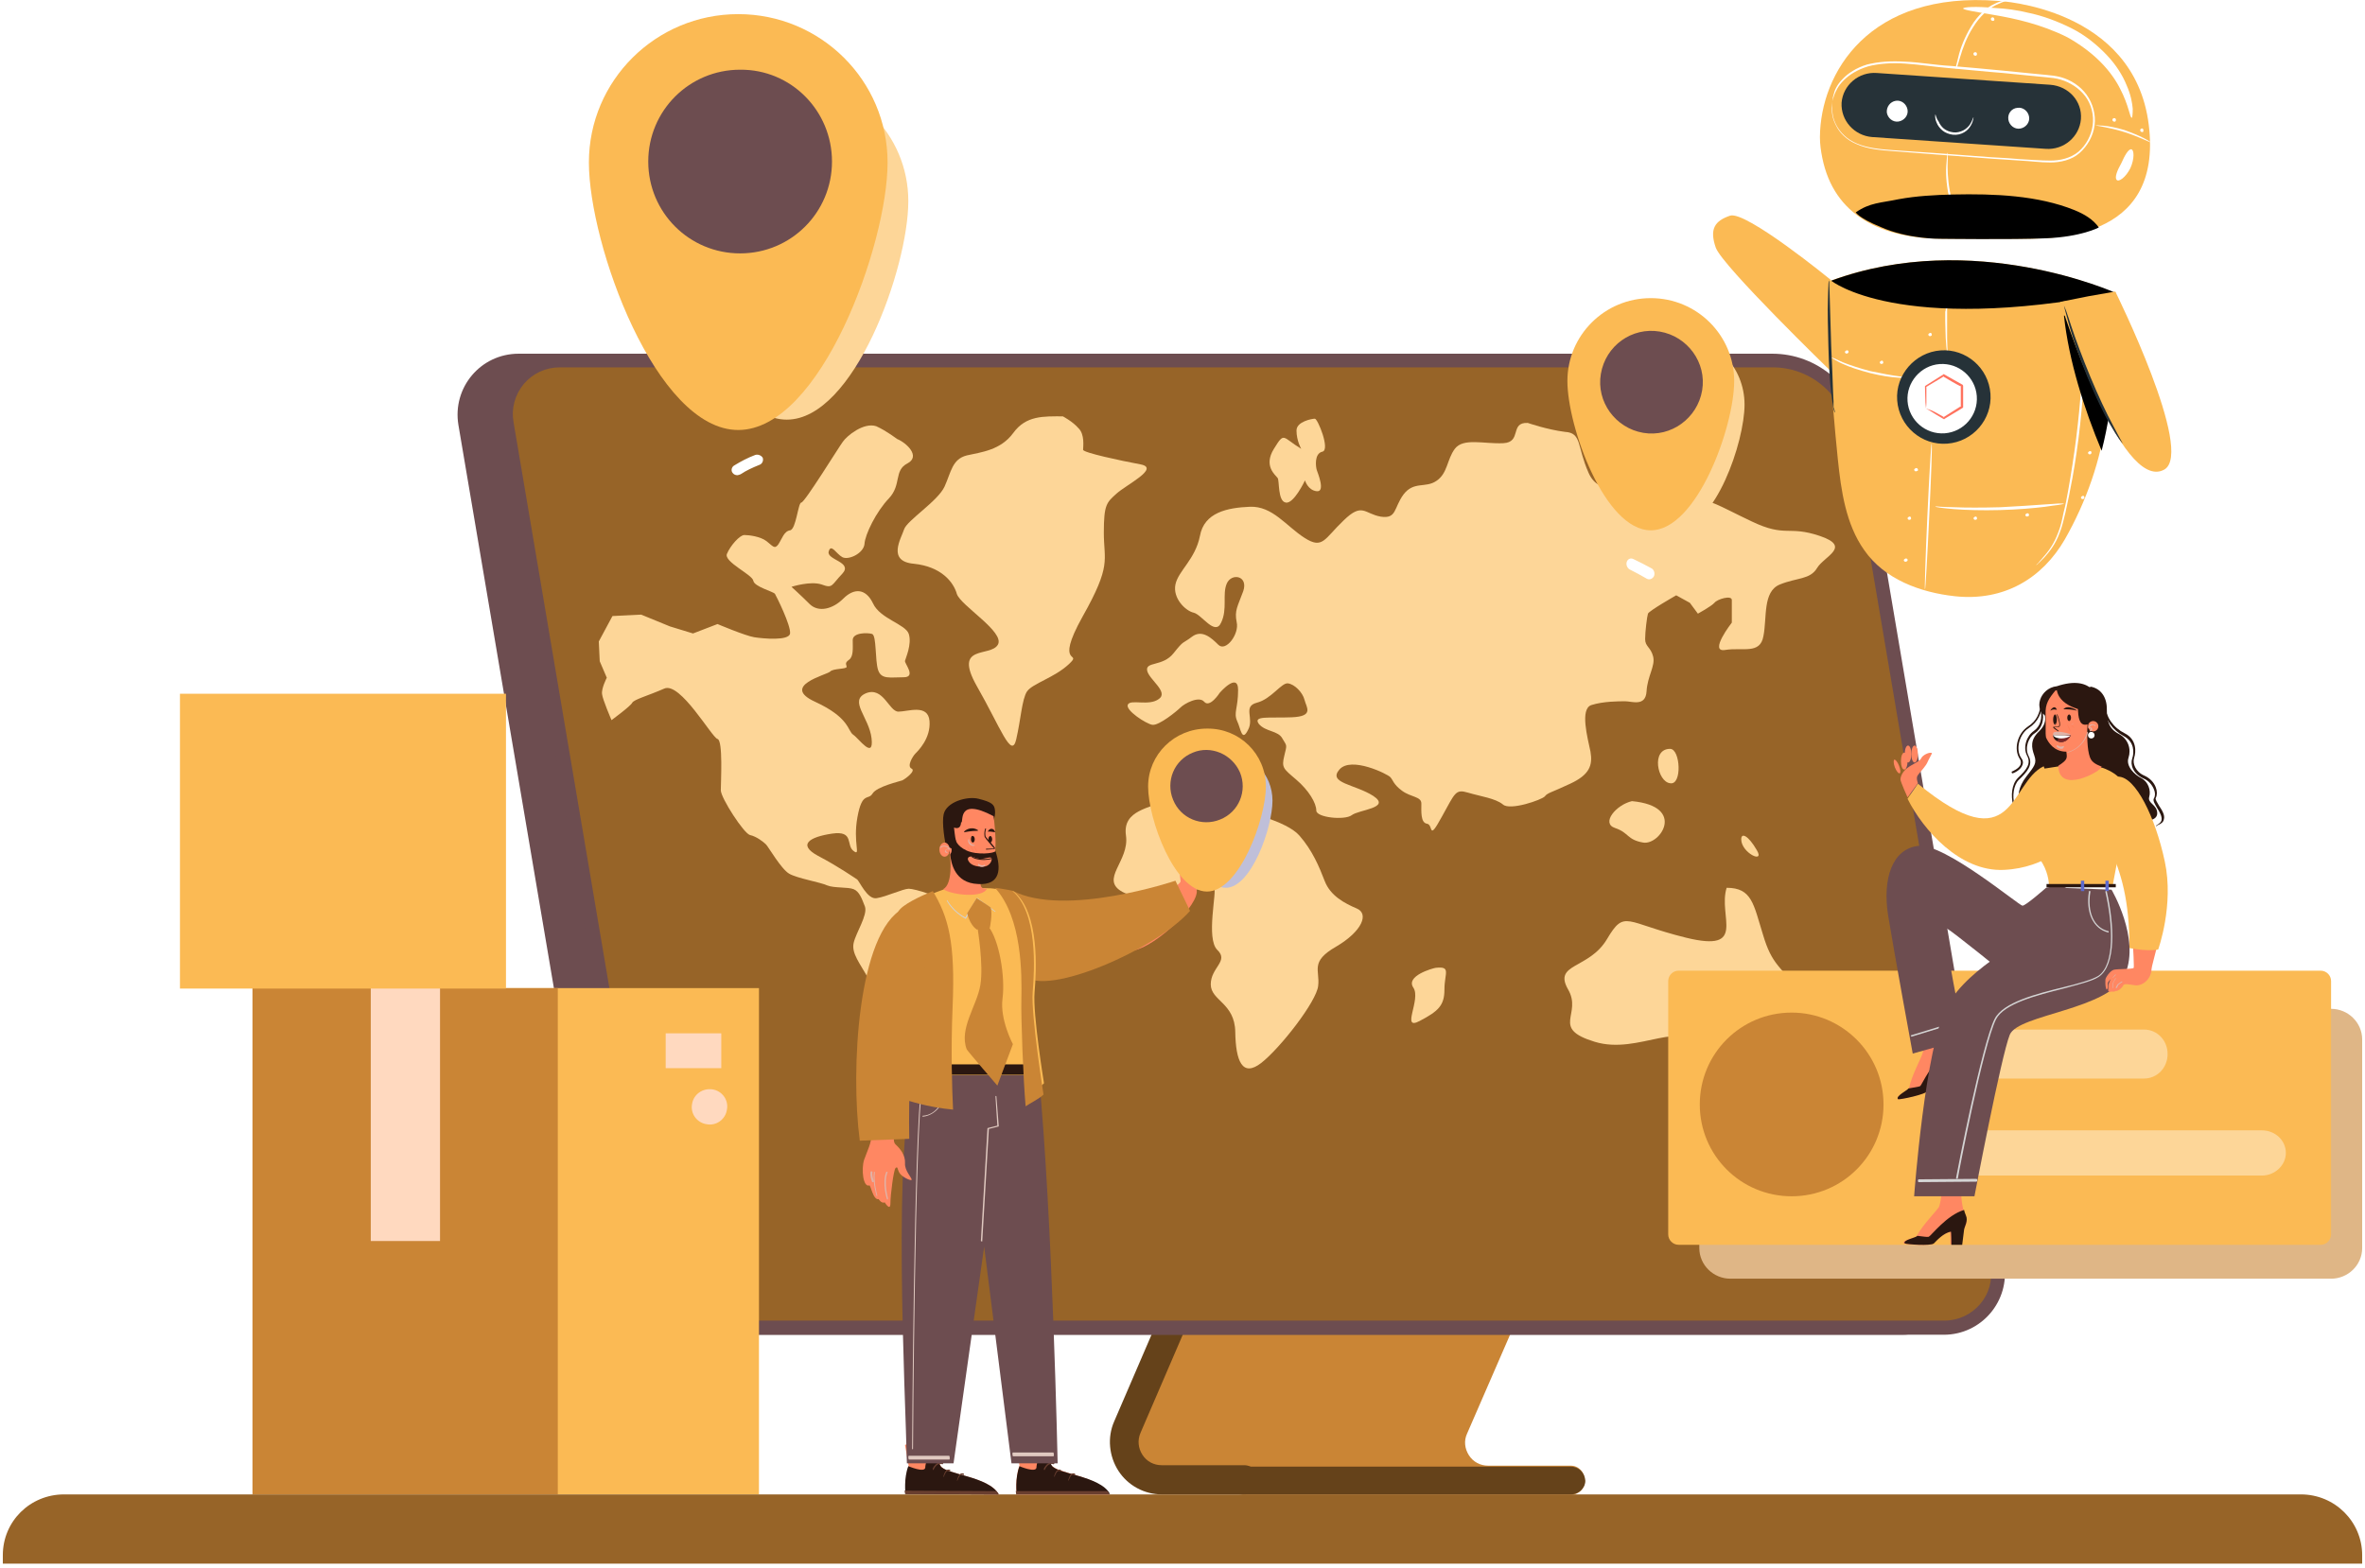 <svg xmlns="http://www.w3.org/2000/svg" xmlns:xlink="http://www.w3.org/1999/xlink" id="Layer_1" x="0px" y="0px" viewBox="0 0 502 333" style="enable-background:new 0 0 502 333;" xml:space="preserve"> <style type="text/css"> .st0{fill-rule:evenodd;clip-rule:evenodd;fill:#CA8535;} .st1{fill-rule:evenodd;clip-rule:evenodd;fill:#65421A;} .st2{fill-rule:evenodd;clip-rule:evenodd;fill:#6D4D50;} .st3{fill-rule:evenodd;clip-rule:evenodd;fill:#976428;} .st4{fill-rule:evenodd;clip-rule:evenodd;fill:#FDD698;} .st5{fill-rule:evenodd;clip-rule:evenodd;fill:#FFFFFF;} .st6{fill-rule:evenodd;clip-rule:evenodd;fill:#DFB686;} .st7{fill-rule:evenodd;clip-rule:evenodd;fill:#FBBA54;} .st8{fill-rule:evenodd;clip-rule:evenodd;fill:#2B1710;} .st9{fill-rule:evenodd;clip-rule:evenodd;fill:#FF8762;} .st10{fill-rule:evenodd;clip-rule:evenodd;fill:#E0B3A8;} .st11{fill:#FFFFFF;filter:url(#Adobe_OpacityMaskFilter);} .st12{mask:url(#mask0_43_916_00000116202190154474828170000000699412290164543398_);} .st13{fill:none;} .st14{fill-rule:evenodd;clip-rule:evenodd;fill:#FF7E57;} .st15{fill-rule:evenodd;clip-rule:evenodd;fill:#7D2727;} .st16{fill-rule:evenodd;clip-rule:evenodd;fill:#D4D4D4;} .st17{fill-rule:evenodd;clip-rule:evenodd;fill:#5D6ACF;} .st18{fill-rule:evenodd;clip-rule:evenodd;fill:#FFD9BF;} .st19{fill-rule:evenodd;clip-rule:evenodd;fill:#693E2F;} .st20{fill-rule:evenodd;clip-rule:evenodd;fill:#E0C9C0;} .st21{fill:#FFFFFF;filter:url(#Adobe_OpacityMaskFilter_00000073679055939060587110000004648362862566465945_);} .st22{mask:url(#mask1_43_916_00000166672215749704706390000014254486053965139107_);} .st23{fill-rule:evenodd;clip-rule:evenodd;fill:#D1D1D1;} .st24{fill-rule:evenodd;clip-rule:evenodd;fill:#BFBFD9;} .st25{fill-rule:evenodd;clip-rule:evenodd;fill:#263238;} .st26{fill-rule:evenodd;clip-rule:evenodd;} .st27{fill-rule:evenodd;clip-rule:evenodd;fill:#FF725E;} </style> <path class="st0" d="M333.4,311.2h-17.5c-1.7,0-3.2-0.8-4.1-2.2c-0.9-1.4-1.1-3.1-0.4-4.6l9.3-21.4c0.7-1.5,0-3.3-1.6-4 c-0.4-0.2-0.8-0.2-1.1-0.2l1.5-4.1l-67.3,1.8c0,0-13.7,26.2-13.7,27.6c0,1.4,1.8,5.4,1.8,5.4l4.4,5.5l19.3,2.4h69.4c1.7,0,3-1.4,3-3 C336.4,312.6,335.1,311.2,333.4,311.2z"></path> <path class="st1" d="M333.4,311.4h-69.7c0,0-0.1,2.7-0.2,5.9l0.2,0h69.7c1.7,0,3.1-1.3,3.1-2.9C336.4,312.7,335.1,311.4,333.4,311.4 z"></path> <path class="st1" d="M264.1,317.3h-17.5c-3.7,0-7.2-1.9-9.2-5c-2-3.1-2.4-7.1-0.9-10.5l9.3-21.6c0.7-1.6,2.5-2.3,4-1.6 c1.5,0.7,2.3,2.5,1.6,4l-9.3,21.6c-0.7,1.6-0.5,3.3,0.4,4.7c0.9,1.4,2.4,2.2,4.1,2.2h17.5c1.7,0,3.1,1.4,3.1,3.1 C267.2,315.9,265.8,317.3,264.1,317.3L264.1,317.3z"></path> <path class="st2" d="M403.7,283.4H146.5c-9.5,0-17.6-6.9-19.2-16.2l-30-177c-1.3-7.9,4.7-15.1,12.8-15.1h257.3 c9.5,0,17.6,6.9,19.2,16.2l30,177C417.9,276.2,411.8,283.4,403.7,283.4z"></path> <path class="st2" d="M412.6,283.4H155.3c-9.5,0-17.6-6.9-19.2-16.2l-30-177c-1.3-7.9,4.8-15.1,12.8-15.1h257.3 c9.5,0,17.6,6.9,19.2,16.2l30,177C426.7,276.2,420.6,283.4,412.6,283.4z"></path> <path class="st3" d="M155.2,280.5c-8,0-14.8-5.8-16.2-13.7L109,89.6c-0.5-2.9,0.3-5.8,2.2-8.1c1.9-2.2,4.6-3.5,7.6-3.5h257.5 c8,0,14.8,5.8,16.2,13.7l30,177.2c0.5,2.9-0.3,5.8-2.2,8c-1.9,2.2-4.6,3.5-7.6,3.5H155.2z"></path> <path class="st4" d="M324.3,89.8c-3.9-0.2-1.2,4.1-5.2,4.3c-4.1,0.2-8.5-1.2-10.3,1.2c-1.7,2.3-1.5,5.2-3.9,6.8 c-2.3,1.6-4.8,0-7,2.9c-2.1,2.9-1.4,5.2-4.8,4.7c-3.5-0.6-3.9-3.1-7.9,0.8c-4.1,3.9-4.4,6.2-8.3,3.7c-3.9-2.5-6.8-6.8-11.6-6.6 c-4.8,0.2-9.7,1.2-10.6,6.2c-1,5-4.6,7.4-5.2,10.3c-0.6,2.9,2.1,5.6,3.9,6c1.7,0.4,4.5,5,5.8,2.1c1.4-2.9,0.2-6,1.2-8.3 c1-2.3,4.6-1.7,3.5,1.6c-1.2,3.3-1.9,4.1-1.4,6.6c0.6,2.5-2.3,6.4-3.9,4.8c-1.5-1.5-3.5-3.3-5.6-1.7c-2.1,1.6-1.6,0.6-3.9,3.5 c-2.3,2.9-6,1.7-5.6,3.7c0.4,1.9,4.6,4.5,2.5,6c-2.1,1.6-6,0-6.6,1.2c-0.6,1.2,3.9,4.1,5.2,4.3c1.4,0.2,5.2-2.9,6-3.7 c0.8-0.8,3.9-2.5,5-1.2c1.2,1.4,3.3-1.9,3.3-1.9s3.9-4.5,3.9-0.6c0,3.9-1,4.8-0.2,6.6c0.8,1.7,1,4.5,2.3,1.9c1.4-2.5-1.2-5,1.9-5.8 c3.1-0.8,5.2-4.3,6.6-4.1c1.4,0.2,3.1,1.9,3.5,3.5c0.4,1.6,2.1,3.5-2.7,3.7c-4.8,0.2-8.3-0.4-7,1.4c1.4,1.7,4.1,1.4,5,3.1 c1,1.7,1,1.2,0.4,3.7c-0.6,2.5-0.2,2.7,2.5,5c2.7,2.3,4.3,5,4.3,6.6c0,1.5,6,2.1,7.5,1c1.5-1.2,8.5-1.5,4.6-4.1 c-3.9-2.5-9.7-2.7-7.2-5.6c2.5-2.9,10.3,1,10.8,1.6c0.6,0.6,0.6,1.5,2.5,2.9c1.9,1.4,4.1,1.2,4.1,2.7c0,1.6-0.2,4.1,1.2,4.3 c1.4,0.2,0.2,3.9,3.1-1.4c2.9-5.2,2.9-6,5.6-5.2c2.7,0.8,5.8,1.2,7.4,2.5c1.5,1.4,8.3-1,8.9-1.7c0.6-0.8,1.4-0.8,5.4-2.7 c4.1-1.9,4.8-3.9,4.3-6.8c-0.6-2.9-2.3-9.1,0.2-9.9c2.5-0.8,5.8-0.8,7.2-0.8c1.4,0,4.3,1.2,4.5-2.1c0.2-3.3,1.9-5.4,1.4-7.4 s-1.7-2.1-1.7-3.7c0-1.6,0.4-4.8,0.6-5.4c0.2-0.6,6-3.9,6-3.9l2.9,1.6l1.7,2.3c0,0,2.9-1.6,3.5-2.3c0.6-0.8,3.7-1.7,3.7-0.6v4.8 c0,0-5,6.4-1.4,5.8c3.7-0.6,7.4,1,8.1-2.9c0.8-3.9-0.2-9.5,3.5-11c3.7-1.5,6.4-1,7.9-3.5s7.4-4.5,0.6-6.8c-6.8-2.3-7.2,0.4-14.5-3.1 c-7.4-3.5-9.1-5-12.6-4.3c-3.5,0.8-8.3,0-11.2-2.3c-2.9-2.3-8.3,1.9-10.8-3.7c-2.5-5.6-1.4-8.5-5-8.7 C328.3,91.2,324.3,89.8,324.3,89.8L324.3,89.8z"></path> <path class="st4" d="M260.6,170.2c-2.1-2-10.5-2.1-13.4-0.3c-2.9,1.8-9,2-8.2,7.5c0.8,5.5-5.7,9.3-0.7,12c5,2.7,18.7-1.7,19.4-1 c0.7,0.7-1.8,10.9,0.7,13.3c2.5,2.4-1.4,3.7-1.4,7.3c0,3.5,5.1,3.9,5.2,10.1c0.1,6.2,1.5,9.7,5.5,6.6c4-3.1,11.8-13.1,12.1-16.4 c0.4-3.3-1.8-5.1,3.8-8.3c5.6-3.3,7-7,4.4-8.1c-2.6-1.1-5.6-2.7-6.8-5.8c-1.2-3.1-2.6-6.5-5.4-9.7c-2.8-3.2-11.8-5-12.7-5.8 C262.3,170.5,260.6,170.2,260.6,170.2L260.6,170.2z"></path> <path class="st4" d="M304.7,205.5c-0.6,0.1-6.4,1.7-4.7,4.2c1.7,2.5-2.7,9.2,1.3,7.1c4-2.1,5.3-3.3,5.3-6.7 C306.6,206.6,308.1,205.1,304.7,205.5z"></path> <path class="st4" d="M366.5,188.5c-1.9,6.1,4.5,13.8-8.6,10.6c-13-3.2-13-6.1-16.8,0.3c-3.8,6.4-11.4,5.1-8.3,10.6 c3.2,5.4-3.8,8.3,5.7,11.2c9.5,2.9,18.8-5.5,23.2,1.9c4.5,7.4,5.1,15.1,10.5,15.4c5.4,0.3,8.3-5.4,8.6-12.8 c0.3-7.4,8.9-7.1,2.9-13.8c-6-6.7-7.6-7.1-9.5-13.5C372.2,192,371.9,188.5,366.5,188.5L366.5,188.5z"></path> <path class="st4" d="M346.4,170.1c-3.4,0.8-6.6,4.7-3.6,5.7c3,1,2.5,2.5,6,3.1C352.4,179.5,358,171.2,346.4,170.1z"></path> <path class="st4" d="M354.5,159c-4.1,0-2.7,7,0,7.3C357.1,166.8,356.7,159,354.5,159z"></path> <path class="st4" d="M369.6,178.2c0,2.9,5.1,5.3,3.3,2.3C371.1,177.4,369.6,176.7,369.6,178.2z"></path> <path class="st4" d="M225.6,88.4c-4.1,0-7.8-0.2-10.5,3.5c-2.7,3.7-6.8,4.1-9.9,4.8c-3.1,0.8-3.3,3.5-4.7,6.6 c-1.4,3.1-8,7.2-8.6,9.1c-0.6,1.9-3.7,6.8,2.1,7.3c5.8,0.6,8.4,3.9,9.1,6.4c0.8,2.5,10.3,8.1,8.7,10.8c-1.6,2.7-9.5-0.2-4.5,8.7 c5.1,8.9,7.4,15.7,8.4,11.4c1-4.3,1.2-8.5,2.3-10.2c1.2-1.7,5.8-2.9,8.9-5.8c3.1-2.9-3.3,1,2.9-10.1c6.2-11,4.5-11.8,4.5-17.8 c0-6,0.6-6.4,2.7-8.3c2.1-1.9,9.3-5.4,5.1-6.2c-4.3-0.8-12.2-2.5-12.2-3.1c0-0.6,0.4-3.3-1-4.6C227.7,89.5,225.6,88.4,225.6,88.4 L225.6,88.4z"></path> <path class="st4" d="M276.2,95.3c-4.1-2.5-3.5-3.7-5.8,0c-2.3,3.7,0.4,5.6,0.8,6.2c0.4,0.6,0,4.9,1.7,5.2c1.7,0.4,4.1-4.7,4.1-4.7 s0.6,2.1,2.5,2.3c1.9,0.2,0.2-3.9,0-4.5c-0.2-0.6-0.6-3.5,1.2-3.9c1.7-0.4-1-7-1.6-7c-0.6,0-3.9,0.6-3.9,2.5 C275.2,93.6,276.2,95.3,276.2,95.3L276.2,95.3z"></path> <path class="st4" d="M190.4,93.2c2,0.8,5.1,3.7,2.2,5.2c-2.9,1.5-1.2,4.5-3.9,7.4c-2.7,2.8-5.1,7.7-5.2,9.7c-0.2,2-3.4,3.5-4.7,2.8 c-1.3-0.7-2.4-3-2.9-1.2c-0.5,1.8,5.2,2.2,2.9,4.7c-2.4,2.5-2,3.2-4.4,2.3c-2.4-0.8-6.4,0.5-6.4,0.5s2,1.8,3.9,3.7 c1.9,1.8,4.9,1,7.1-1.2c2.2-2.2,4.7-2.3,6.3,1c1.5,3.3,6.9,4.4,7.6,6.5c0.7,2.2-0.7,5.2-0.8,5.7c-0.2,0.5,2.5,3.5-0.3,3.5 c-2.9,0-4.7,0.5-5.4-1.5c-0.7-2-0.3-7.4-1.3-7.7c-1-0.3-4.1-0.3-4.1,1.3c0,1.7,0.2,3.5-0.8,4.2c-1,0.7-0.5,1-0.5,1.5 c0,0.5-2.9,0.3-3.5,1c-0.7,0.7-10.6,3-3.2,6.4c7.4,3.4,6.9,6.2,8.1,7c1.2,0.8,4.4,5.4,3.9,0.8c-0.5-4.5-4.9-8-1.2-9.6 c3.7-1.5,4.9,3.9,6.9,3.9c2,0,6.3-1.7,6.6,2c0.3,3.7-2.5,6.4-3,6.9c-0.5,0.5-1.9,2.7-0.8,3.2c1,0.5-1.5,2.3-2,2.5 c-0.5,0.2-5.4,1.3-6.3,2.8s-2.2-0.5-3.2,5c-1,5.5,0.8,8.4-0.8,7.2c-1.7-1.2,0.2-4.4-4.6-3.7c-4.7,0.7-7.4,2.3-3,4.7 c4.4,2.3,7.8,4.7,8.3,5c0.5,0.3,2.2,4.4,4.2,4c2-0.3,5.6-2,6.8-2c1.2,0,7.4,1.7,8.8,3.9c1.3,2.2,2.7,3.4,5.4,4.4 c2.7,1,6.4,1.8,5.1,3.3c-1.3,1.5-4.6,5-3.7,7.4c0.8,2.3,0.2,2.7-2.2,3.5s-2.4,3.7-3.5,6c-1.2,2.3-3.7,3.3-5.4,4 c-1.7,0.7-1.3,2.8-2.7,4.9c-1.3,2-3.7,7-3.7,7l-1.4,4c0,0-1.9,3.3-2.7,2.3c-0.8-1-2.5-4.2-2.9-6c-0.3-1.8,0-5.4,0.7-7.2 c0.7-1.8,2.9-6,1.9-8.9c-1-2.8-0.3-6-2.2-9.4c-1.9-3.4-3.7-5.5-3.2-7.7c0.5-2.2,3-5.9,2.4-7.7c-0.7-1.8-1.2-3.2-2.4-3.7 c-1.2-0.5-4.1-0.2-5.6-0.8c-1.5-0.7-6.4-1.5-8.1-2.5c-1.7-1-4.4-5.7-4.9-6.2c-0.5-0.5-2-1.7-3.4-2c-1.3-0.3-6.2-7.9-6.2-9.5 c0-1.7,0.5-10.6-0.7-10.9c-1.2-0.3-7.9-12.2-11.3-10.7c-3.4,1.5-6.4,2.3-6.8,3c-0.3,0.7-4.4,3.7-4.4,3.7s-1.9-4.4-2-5.5 c-0.2-1.2,1-3.5,1-3.5l-1.5-3.5l-0.2-4.2l2.9-5.4l6.1-0.3l6.1,2.5l4.9,1.5l5.2-2c0,0,5.9,2.5,7.8,2.8c1.9,0.3,7.4,0.8,7.6-0.8 c0.2-1.7-2.9-7.9-3.2-8.4c-0.3-0.5-4.4-1.5-4.6-2.8c-0.2-1.3-6.3-4-5.6-5.7c0.7-1.7,2.7-4,3.7-4c1,0,3.4,0.3,4.7,1.3 c1.3,1,1.7,1.8,2.5,0.7c0.8-1.2,1.2-2.8,2.5-3c1.3-0.2,1.7-5.9,2.4-5.9c0.7,0,7.9-11.7,8.8-12.9c0.8-1.2,4.4-4.2,7.1-3.3 C188.2,91.5,190.4,93.2,190.4,93.2L190.4,93.2z"></path> <path class="st5" d="M156.5,100.9c-0.4,0-0.8-0.2-1-0.5c-0.4-0.5-0.2-1.3,0.4-1.6c1.3-0.8,2.8-1.6,4.4-2.2c0.6-0.2,1.3,0.1,1.6,0.6 c0.2,0.6-0.1,1.3-0.7,1.5c-1.5,0.6-2.8,1.2-4,2C156.9,100.8,156.7,100.9,156.5,100.9z"></path> <path class="st5" d="M255.3,168.6c0,0-0.1,0-0.1,0c-0.5-0.1-0.9-0.4-1-0.9c-0.3-1.4-0.6-2.9-0.9-4.3c-0.1-0.6,0.2-1.2,0.9-1.3 s1.2,0.2,1.4,0.8c0.1,0.4,0.2,0.7,0.2,1.1c0.2-0.3,0.3-0.7,0.5-1c0.3-0.6,1-0.8,1.5-0.5c0.6,0.3,0.8,0.9,0.5,1.5 c-0.6,1.3-1.3,2.7-1.9,4C256.1,168.3,255.7,168.6,255.3,168.6z"></path> <path class="st5" d="M350.1,123c-0.2,0-0.3,0-0.5-0.1c-1.2-0.7-2.5-1.4-3.7-2c-0.5-0.3-0.8-1-0.6-1.6c0.2-0.6,0.8-0.9,1.4-0.6 c1.3,0.6,2.6,1.3,3.9,2c0.5,0.3,0.7,1,0.5,1.6C350.9,122.7,350.5,123,350.1,123z"></path> <path class="st6" d="M494.8,214.2c3.6,0,6.6,2.9,6.6,6.5v44.3c0,3.6-3,6.5-6.6,6.5H367.3c-3.6,0-6.6-2.9-6.6-6.5v-44.3 c0-3.6,3-6.5,6.6-6.5H494.8z"></path> <path class="st7" d="M492.6,206.1c1.2,0,2.2,1,2.2,2.2v53.8c0,1.2-1,2.2-2.2,2.2H356.3c-1.2,0-2.2-1-2.2-2.2v-53.8 c0-1.2,1-2.2,2.2-2.2H492.6z"></path> <path class="st0" d="M399.8,234.5c0,10.8-8.7,19.5-19.5,19.5c-10.8,0-19.5-8.7-19.5-19.5c0-10.8,8.7-19.5,19.5-19.5 C391,215,399.8,223.7,399.8,234.5z"></path> <path class="st4" d="M455.1,229h-40.8c-2.8,0-5-2.3-5-5.2c0-2.8,2.3-5.2,5-5.2h40.8c2.8,0,5,2.3,5,5.2 C460.1,226.7,457.9,229,455.1,229z"></path> <path class="st4" d="M480.1,240c2.8,0,5.1,2.1,5.1,4.8c0,2.6-2.3,4.8-5.1,4.8h-65.7c-2.8,0-5.1-2.1-5.1-4.8c0-2.6,2.3-4.8,5.1-4.8 H480.1z"></path> <path class="st8" d="M458,175.2C458.1,175.2,458.1,175.2,458,175.2c0.8-0.3,1.2-0.7,1.3-1.2c0.3-0.9-0.4-2-1-2.9 c-0.4-0.7-0.9-1.4-0.7-1.7c0.3-0.6,0.3-1.4,0-2.2c-0.4-1.1-1.3-2-2.4-2.5c-1.9-0.8-2.6-2.6-2.2-3.8c0.4-1.2,0.6-3.9-2-5.2 c-2.4-1.2-3.9-3.3-4.3-6.1c0-0.1-0.1-0.2-0.2-0.2l-13.3,0.7c-0.1,0-0.1,0-0.1,0.1c0,0,0,0.1,0,0.2c0.5,2.1,0,3.8-1.4,4.8 c-1.5,1-2.4,3.5-1.4,5.3c0.8,1.6,0,2.8-2,4.7c-1.3,1.3-1.5,3.8-1,5.6c0.3,1.1,0.8,1.8,1.4,1.9c0.1,0,0.2,0,0.2-0.1 c0-0.1,0-0.2-0.1-0.2c-0.5-0.1-0.9-0.7-1.2-1.6c-0.5-1.7-0.2-4.1,0.9-5.2c1.8-1.7,3.1-3.2,2.1-5.1c-0.9-1.7,0-4,1.3-4.8 c1.5-1,2.1-2.8,1.6-5l12.9-0.7c0.5,2.9,2,5,4.4,6.3c2.3,1.2,2.2,3.6,1.8,4.7c-0.5,1.4,0.2,3.3,2.4,4.3c1,0.4,1.8,1.3,2.2,2.3 c0.3,0.7,0.3,1.4,0,1.9c-0.3,0.5,0.2,1.2,0.7,2.1c0.5,0.8,1.1,1.8,0.9,2.6c-0.1,0.4-0.5,0.7-1,1c-0.1,0-0.1,0.2-0.1,0.3 C457.9,175.2,458,175.2,458,175.2z"></path> <path class="st8" d="M430.1,164.9c1.7-2.2,2.3-2.8,1.7-4.5c-0.6-1.7-0.9-3.3,1-5.1c1.9-1.9,1.3-3.3,0.9-4.8l10.1-4.7 c2.1,0.4,3.4,2.2,3.4,4.7c0,2.5,0.4,4.2,2.5,5.3c2.1,1.1,2.7,3.3,2.1,5.1c-0.6,1.8,1.3,3.6,2.7,4.3c1.5,0.8,2.1,2.6,1.7,4 c-0.4,1.4,1.7,1.6,1.7,3.5c0,1.9-3.5,1.6-3.5,1.6c-2.4,0.9-25.2-1.8-25.7-3.5C428.2,169.1,428.4,167.1,430.1,164.9L430.1,164.9z"></path> <path class="st9" d="M417.3,258.4c-0.5-1.1-1.1-3.1-1-6c0.1-1.1,0.3-2.5,0.5-4c0.1-0.8,0.2-1.6,0.3-2.5l-5.2,1.4 c0.1,0.9,0.2,1.8,0.2,2.6c0.2,1.7,0.1,3.4-0.2,5.1c-0.1,0.5-0.2,0.9-0.3,1.2c-0.4,0.8-3.4,3.7-4.8,6.3c-0.1,0.3-3.2,0.8-2.7,1.5 c0.3,0.2,5.6,0.6,6.2,0c0.6-0.6,2-2,3.6-2.4c0.1,0,0.1,2.6,0.1,2.6l2.3,0c0,0,0.3-2.3,0.4-3C417,260.6,417.8,259.5,417.3,258.4z"></path> <path class="st8" d="M407,262.4c1,0.1,2,0.3,2.4,0.2c0.5-0.2,3.8-4.6,7.5-5.7c0.1,0.5,0.3,0.9,0.4,1.2c0.5,1.1-0.3,2.3-0.4,3 s-0.4,3.2-0.4,3.2l-2.3,0c0,0,0-2.7-0.1-2.8c-1.6,0.3-3,1.9-3.6,2.5c-0.6,0.6-6,0.2-6.2,0C403.8,263.3,406.7,262.8,407,262.4 L407,262.4z"></path> <path class="st9" d="M414.3,224.2c-0.8-0.9-2-2.7-2.7-5.6c-0.2-1.1-0.4-2.5-0.6-4.1c-0.1-0.8-0.3-1.6-0.4-2.5l-4.8,2.8 c0.4,0.9,0.7,1.7,1,2.5c0.7,1.6,1.1,3.3,1.3,5.1c0.1,0.5,0.1,1,0,1.2c-0.2,0.9-2.3,4.6-2.9,7.5c0,0.3-3,1.7-2.3,2.3 c0.3,0.1,5.8-1.1,6.3-1.8c0.4-0.7,1.4-2.6,2.9-3.3c0.1,0,0.9,2.5,0.9,2.5l2.3-0.7c0,0-0.4-2.3-0.5-3 C414.6,226.4,415.1,225.1,414.3,224.2L414.3,224.2z"></path> <path class="st8" d="M405.1,231.1c1-0.2,2.1-0.3,2.5-0.5c0.4-0.4,2.6-5.4,5.9-7.5c0.3,0.4,0.5,0.7,0.8,1c0.8,0.9,0.4,2.2,0.5,2.9 c0.1,0.7,0.5,3.1,0.5,3.1l-2.3,0.7c0,0-0.8-2.6-0.9-2.6c-1.5,0.8-2.5,2.6-2.9,3.4c-0.4,0.8-5.9,1.9-6.3,1.8 C402.2,232.8,404.9,231.5,405.1,231.1z"></path> <path class="st7" d="M433.8,162.7c-7.3,3.4-6,20.7-26.7,3.7l-2.2,3.2c3.3,6.6,11.1,15.5,20.4,15.1c9.3-0.4,14.2-6.2,14.2-6.2 L433.8,162.7z"></path> <path class="st7" d="M437.1,162.7l-3.2,0.5c-0.4,4.4-4.4,9.2-4.6,11.7c-0.2,2.5,3,6.2,4.3,8.5c1.3,2.3,1.3,4.4,1.3,4.4h13.6 c0-0.6,3.3-15.9,2.9-19.6c-0.4-3.8-5.2-5.2-5.2-5.2S441.2,163.3,437.1,162.7z"></path> <path class="st8" d="M441.6,157.5c3.3,0.6,5.2-2.4,4.3-4.8c0.3-4.8-1.8-9.5-9.3-7c-3.7,0.4-5.1,5.2-2.1,6.4 C438.6,155.6,441.6,157.5,441.6,157.5z"></path> <path class="st9" d="M438.6,159.6c0.2,1.4,0.3,1.7-1.7,3c0.1,6.2,9.2,1.1,9.2,0.2c0-0.1-1.7-0.5-2.3-1.6c-0.6-1.1-0.9-3.8-0.7-7.4 c-1.4,0.4-1.9-0.8-2-2.7c0-1.9-1-5-4.8-4.5c-1.4,1.7-2.2,2.8-2.1,5.1c0.1,2.3-0.1,3.9,0.1,4.9C434.8,157.7,436,159.6,438.6,159.6 L438.6,159.6z"></path> <path class="st10" d="M439.5,155.9c-2-0.7-3.8-0.7-3.7-0.1C435.7,157.3,437.8,158.8,439.5,155.9z"></path> <defs> <filter id="Adobe_OpacityMaskFilter" filterUnits="userSpaceOnUse" x="436.1" y="154" width="1.5" height="1.5">  </filter> </defs> <mask maskUnits="userSpaceOnUse" x="436.1" y="154" width="1.5" height="1.5" id="mask0_43_916_00000116202190154474828170000000699412290164543398_"> <path class="st11" d="M437.5,154h-1.5v1.5h1.5V154z"></path> </mask> <g class="st12"> <rect x="436.1" y="154" class="st13" width="1.5" height="1.5"></rect> </g> <path class="st9" d="M445.4,154.2c0,0.6-0.5,1.1-1.1,1.1c-0.6,0-1.1-0.5-1.1-1.1c0-0.6,0.5-1.1,1.1-1.1 C444.9,153.1,445.4,153.6,445.4,154.2z"></path> <path class="st10" d="M443.6,155.3C443.6,155.3,443.6,155.3,443.6,155.3c-0.1-0.1-0.1-0.2,0-0.2c0.1-0.1,0.2-0.1,0.2-0.2 c0-0.1-0.1-0.2-0.1-0.3c-0.1-0.1-0.2-0.1-0.3,0c0,0-0.1,0-0.1,0c0,0,0,0,0-0.1c0-0.3,0.2-0.6,0.6-0.7c0.3-0.1,0.7,0,0.9,0.3 c0,0,0,0.1,0,0.1c0,0-0.1,0-0.1,0c-0.2-0.3-0.5-0.3-0.7-0.2c-0.2,0.1-0.4,0.2-0.4,0.4c0.1,0,0.2,0,0.3,0.1c0.1,0.1,0.2,0.3,0.2,0.4 C444,155.1,443.9,155.2,443.6,155.3C443.7,155.3,443.7,155.3,443.6,155.3z"></path> <path class="st10" d="M438.9,159.8C438.9,159.8,438.9,159.8,438.9,159.8c2.1-0.6,3.8-2.3,4.3-4.3c0,0,0-0.1-0.1-0.1 c0,0-0.1,0-0.1,0.1c-0.5,2-2.1,3.7-4.2,4.2C438.8,159.6,438.8,159.7,438.9,159.8C438.8,159.7,438.8,159.8,438.9,159.8z"></path> <path class="st8" d="M440.9,150.9C441,150.9,441,150.9,440.9,150.9C441,150.9,441,150.9,440.9,150.9c-0.7-0.6-2.2-1.1-2.8-0.4 c0,0-0.1,0-0.1,0.1c0,0,0.1,0,0.1,0C438.6,150.6,439.8,150.6,440.9,150.9C440.9,150.9,440.9,150.9,440.9,150.9z"></path> <path class="st8" d="M435.2,150.9C435.2,150.9,435.2,150.9,435.2,150.9c0.1,0,0.4-0.4,1.3-0.2c0,0,0.1,0,0.1-0.1c0,0-0.1,0-0.1-0.1 C436,149.6,435.2,150.8,435.2,150.9C435.1,150.9,435.1,150.9,435.2,150.9C435.2,150.9,435.2,150.9,435.2,150.9z"></path> <path class="st8" d="M436.9,155.3C436.9,155.3,437,155.3,436.9,155.3c0.1-0.1,0.1-0.1,0.1-0.1c-0.4-0.3-0.9-0.7-1-0.8 c0.1,0,0.2,0,0.3,0c0.3,0,0.6,0,0.8-0.1c0.4-0.2,0-1.8-0.4-2.6c0,0-0.1-0.1-0.1,0c0,0-0.1,0.1,0,0.1c0.4,0.9,0.7,2.3,0.4,2.4 c-0.2,0.1-0.5,0.1-0.7,0.1c-0.3,0-0.5,0-0.5,0.1C435.8,154.6,436.4,155,436.9,155.3C436.9,155.3,436.9,155.3,436.9,155.3 L436.9,155.3z"></path> <path class="st8" d="M438.8,152.4c0,0.4,0.2,0.7,0.4,0.7c0.2,0,0.4-0.3,0.4-0.7c0-0.4-0.2-0.7-0.4-0.7 C439,151.7,438.8,152,438.8,152.4z"></path> <path class="st10" d="M439.6,153.9c0.2,0,0.5-0.1,0.7-0.7c0,0,0,0,0,0c0,0,0,0,0,0C440.1,153.8,439.7,153.8,439.6,153.9 C439.6,153.8,439.5,153.8,439.6,153.9C439.5,153.9,439.5,153.9,439.6,153.9C439.6,153.9,439.6,153.9,439.6,153.9z"></path> <path class="st8" d="M435.8,152.8c0,0.6,0.2,1.1,0.4,1.1c0.2,0,0.4-0.5,0.4-1.1c0-0.6-0.2-1.1-0.4-1.1 C436,151.7,435.8,152.2,435.8,152.8z"></path> <path class="st10" d="M435.9,153.9c0.2,0,0.5-0.1,0.7-0.7c0,0,0,0,0,0c0,0,0,0,0,0C436.4,153.8,436,153.8,435.9,153.9 C435.9,153.8,435.8,153.8,435.9,153.9C435.8,153.9,435.9,153.9,435.9,153.9C435.9,153.9,435.9,153.9,435.9,153.9z"></path> <path class="st14" d="M440,154.2c0.2,0.2,0.3,0.4,0.3,0.4c0,0-0.2-0.1-0.4-0.3c-0.2-0.2-0.3-0.4-0.3-0.4 C439.6,153.9,439.8,154,440,154.2z"></path> <path class="st14" d="M439.2,154.5c0.2,0.4,0.3,0.8,0.3,0.8c0,0-0.2-0.3-0.4-0.7c-0.2-0.4-0.3-0.8-0.3-0.8 C438.8,153.8,439,154.1,439.2,154.5z"></path> <path class="st14" d="M439.2,154.5c0.2,0.4,0.3,0.8,0.3,0.8c0,0-0.2-0.3-0.4-0.7c-0.2-0.4-0.3-0.8-0.3-0.8 C438.8,153.8,439,154.1,439.2,154.5z"></path> <path class="st5" d="M443.2,156.1c0,0.4,0.3,0.7,0.7,0.7s0.7-0.3,0.7-0.7c0-0.4-0.3-0.7-0.7-0.7S443.2,155.7,443.2,156.1z"></path> <path class="st10" d="M437.5,159c-0.2,0-0.5-0.1-0.9-0.4c0,0-0.1-0.1,0-0.3c0-0.1,0.1-0.1,0.1-0.1c0.6,0.6,1.3,0.2,1.3,0.2 c0,0,0.1,0,0.1,0.1c0,0.1,0,0.2-0.1,0.2C438,158.9,437.8,159,437.5,159L437.5,159z"></path> <path class="st8" d="M439.5,156.2l-3.7-0.1C435.8,157.6,438.3,158.4,439.5,156.2z"></path> <path class="st15" d="M436.6,157.3c0.5-0.7,1.2-1,1.2-1l1.1-0.2l0.7,0C438.7,157.7,437.4,157.8,436.6,157.3z"></path> <path class="st5" d="M435.8,156.1l3.7,0.1C438.7,156.9,436.4,157.1,435.8,156.1z"></path> <path class="st2" d="M434.3,188.5c0,0-4.3,3.8-5,3.8c-0.7,0-16.6-13.3-22.1-12.7c-5.5,0.6-7.7,6.9-6.4,14.9c1.3,8,5.2,29.2,5.2,29.2 l11-3.1c0,0-5.1-24.3-3.8-23.5c1.3,0.7,12.4,9.7,12.4,9.7l16.1-2.2l-0.7-14.9l-3.7-1.8L434.3,188.5z"></path> <path class="st16" d="M405.8,220.1c-0.1,0-0.1-0.1-0.2-0.1c0-0.1,0-0.2,0.1-0.2l8.5-2.6c0.1,0,0.2,0,0.2,0.1c0,0.1,0,0.2-0.1,0.2 L405.8,220.1C405.9,220.1,405.8,220.1,405.8,220.1z"></path> <path class="st2" d="M448.2,188.9c0,0,6.1,10.3,2.9,17.9c-3.1,7.6-22.7,8.5-24.5,12.9c-1.8,4.4-7.5,34.3-7.5,34.3h-12.8 c0,0,2.3-31.8,7-40.4c4.7-8.6,18.2-14.9,20.2-16.3c1.9-1.4,3.9-8.8,3.9-8.8L448.2,188.9L448.2,188.9z"></path> <path class="st8" d="M434.4,187.7h14.7v0.7h-14.7V187.7z"></path> <path class="st17" d="M441.7,187h0.7v2.2h-0.7V187z"></path> <path class="st17" d="M446.9,187h0.7v2.2h-0.7V187z"></path> <path class="st16" d="M447.5,198C447.4,198,447.4,198,447.5,198c-3.2-0.8-4.8-4.2-4.1-8.7c0-0.1,0.1-0.2,0.2-0.1 c0.1,0,0.2,0.1,0.1,0.2c-0.7,4.3,0.8,7.6,3.8,8.3c0.1,0,0.1,0.1,0.1,0.2C447.6,198,447.5,198,447.5,198z"></path> <path class="st16" d="M415.4,250.3C415.4,250.3,415.4,250.3,415.4,250.3c-0.1,0-0.2-0.1-0.2-0.2c0.2-1.2,5.5-28.5,8.2-33.8 c1.8-3.5,8.9-5.3,14.6-6.7c3.3-0.8,6.1-1.6,7.4-2.4c3.5-2.4,3.1-10.8,1.5-17.8c0-0.1,0-0.2,0.1-0.2c0.1,0,0.2,0,0.2,0.1 c1.6,7.1,2,15.6-1.7,18.1c-1.3,0.9-4.2,1.6-7.5,2.5c-5.6,1.4-12.6,3.2-14.3,6.5c-2.7,5.3-8.1,33.4-8.1,33.7 C415.6,250.2,415.5,250.3,415.4,250.3L415.4,250.3z"></path> <path class="st16" d="M407.3,251c-0.1,0-0.2-0.1-0.2-0.3c0-0.2,0.1-0.3,0.2-0.3l12.2-0.1c0.1,0,0.2,0.1,0.2,0.3 c0,0.2-0.1,0.3-0.2,0.3L407.3,251z"></path> <path class="st8" d="M436.6,146.6c0.7,3.8,6.6,4.4,6.6,4.4l-1-4.8l-4.3-0.4L436.6,146.6z"></path> <path class="st8" d="M427.2,164.2C427.2,164.2,427.2,164.2,427.2,164.2c0.1,0,1.7-0.6,2.1-1.8c0.2-0.5,0.1-1-0.3-1.5 c-1.2-1.8-0.4-5,1.6-6.3c2.1-1.4,2.7-3.1,3.1-5.7c0-0.1-0.1-0.2-0.2-0.2c-0.1,0-0.2,0.1-0.2,0.2c-0.3,2.5-0.9,4.1-2.9,5.4 c-2.2,1.5-3,4.8-1.7,6.8c0.3,0.4,0.3,0.8,0.2,1.2c-0.3,0.9-1.8,1.5-1.8,1.5c-0.1,0-0.1,0.1-0.1,0.2 C427,164.1,427.1,164.2,427.2,164.2L427.2,164.2z"></path> <path class="st9" d="M457.6,178.9c0,0,1.9,6.5,1.8,12.3c-0.1,5.7-2.7,13.7-2.7,14.5c-0.1,2.4-2.1,3.7-3.5,3.5 c-1.4-0.2-2.3-0.4-2.5,0c-0.2,0.5-1.1,1.3-1.6,1.2c-0.5,0.3-0.9,0.1-0.9,0.1c-0.4,0.3-0.7-0.1-0.7-0.1s0-1.2,0.1-1.5 c0.1-0.2,0.4-1,0.4-1s-0.6,0.6-0.6,0.9c0,0.3,0.1,1.3-0.3,1.3c-0.3-0.9-0.2-1.7-0.2-2.1c0-0.4,1-1.9,1.8-2.1s4-0.1,4.2-0.4 c0.2-0.3-0.7-14.8-1-16.2c-0.3-1.3-2.9-9.1-2.9-9.1L457.6,178.9z"></path> <path class="st10" d="M448.5,207.6C448.5,207.6,448.5,207.6,448.5,207.6l0.6-0.6c0,0,0-0.1,0-0.1c0,0-0.1,0-0.1,0l-0.5,0.6 C448.4,207.5,448.4,207.6,448.5,207.6C448.4,207.6,448.4,207.6,448.5,207.6z"></path> <path class="st10" d="M448.5,209.8c0,0,0.1-1,0.1-1.1c0-0.1,0.2-0.5,0.5-0.9c0,0,0-0.1,0-0.1c0,0-0.1,0-0.1,0 c-0.1,0.3-0.5,0.9-0.5,1c0,0.1-0.1,1.1-0.1,1.1L448.5,209.8z"></path> <path class="st10" d="M449.2,209.8c0,0,0.1,0,0.1,0c0,0,0.3-0.5,0.3-0.6c0-0.1,0.5-0.4,0.9-0.7c0,0,0-0.1,0-0.1c-0.1,0-0.1,0-0.2,0 c-0.2,0.2-0.9,0.6-0.9,0.7c-0.1,0.1-0.3,0.6-0.3,0.6C449.1,209.8,449.1,209.8,449.2,209.8C449.2,209.8,449.2,209.8,449.2,209.8z"></path> <path class="st7" d="M449.6,164.9c-4.5,3.1-4,9.8-1.7,15.2c2.3,5.3,4.1,10.8,4.1,21.2c4.4,0.8,6.1,0.3,6.1,0.3s3.4-9.4,1.4-18.7 C457.5,173.5,453.3,164.9,449.6,164.9z"></path> <path class="st9" d="M407.1,166.3c-0.4-1.2-0.2-1.5,0.2-2c0.4-0.5,1.5-1.7,1.8-2.4c0.3-0.7,0.9-1.7,1-2c-0.5-0.3-2,0.4-2.3,1.1 c-0.3,0.7-2,1.3-3,2.1c-1,0.8-1.4,1.8-1.4,2.4c0,0.5,1.5,3.8,1.5,3.8L407.1,166.3z"></path> <path class="st9" d="M405.7,160.1c0,1,0.3,1.8,0.7,1.8c0.4,0,0.7-0.8,0.7-1.8c0-1-0.3-1.8-0.7-1.8 C406,158.3,405.7,159.1,405.7,160.1z"></path> <path class="st9" d="M405.7,160.1c0,1-0.3,1.8-0.7,1.8s-0.7-0.8-0.7-1.8c0-1,0.3-1.8,0.7-1.8S405.7,159.1,405.7,160.1z"></path> <path class="st9" d="M404.9,161.6c0,1-0.3,1.8-0.7,1.8s-0.7-0.8-0.7-1.8c0-1,0.3-1.8,0.7-1.8S404.9,160.6,404.9,161.6z"></path> <path class="st9" d="M402.2,162.9c0.3,0.8,0.8,1.4,1,1.3c0.3-0.1,0.2-0.8-0.1-1.6c-0.3-0.8-0.8-1.4-1-1.3 C401.9,161.3,401.9,162.1,402.2,162.9z"></path> <path class="st7" d="M53.6,209.8h107.5v107.5H53.6V209.8z"></path> <path class="st0" d="M53.6,209.8h64.8v107.5H53.6V209.8z"></path> <path class="st18" d="M78.7,209.8h14.7v53.7H78.7V209.8z"></path> <path class="st18" d="M141.3,219.4h11.8v7.4h-11.8V219.4z"></path> <path class="st18" d="M151.2,231.3c2.1,0.3,3.5,2.3,3.1,4.3c-0.3,2.1-2.3,3.5-4.3,3.1c-2.1-0.3-3.5-2.3-3.1-4.3 C147.2,232.4,149.1,231,151.2,231.3z"></path> <path class="st7" d="M38.2,147.3h69.2v62.6H38.2V147.3z"></path> <path class="st3" d="M501.4,332H0.6v-1.8c0-7.2,5.8-12.9,13-12.9h474.8c7.2,0,13,5.8,13,12.9V332z"></path> <path class="st9" d="M239.2,191.9c6.9-0.8,11.5-4.2,11.4-4.8c-0.1-0.7-0.6-5.4-0.4-5.9c0.2-0.5,2.5-0.9,2.7-1.1 c0.3-0.2,0.5-1.1,0.5-1.1c0.6,0.1,1.5,0.7,1.1,1.6c-0.3,0.9-1.5,1.7-1.5,1.7l1,6.6c0.7,3.1-8.4,11.9-13.3,12.9 C236.8,201,239.2,191.9,239.2,191.9z"></path> <path class="st0" d="M214.9,189.1c11.1,5.8,34.6-2.1,34.6-2.1l3.1,6.4c-7.1,8.1-30.3,18.3-35.2,13.8 C212.3,202.8,214.9,189.1,214.9,189.1z"></path> <path class="st7" d="M209.8,188.6c0.5-0.1,5.4,0.7,5.4,0.7c5.5,4.5,4.8,16.8,4.4,21.4c-0.4,4.6,2,19.3,2,19.3 c-10.1,10.1-29.3,3.4-29.3,3.4c-2.9-6.4-2.9-37.3-1.5-39.6c1.4-2.3,10.8-5.4,10.8-5.4L209.8,188.6z"></path> <path class="st8" d="M218.6,228.2h-19.9V226h19.9V228.2z"></path> <path class="st9" d="M192.1,306.8l0.8,4.6c-1,2.5-0.6,5.8-0.6,5.8l19.7,0.1c-2.1-3.8-11.3-4.2-12.3-6s-1.4-7.3-1.4-7.3L192.1,306.8z "></path> <path class="st8" d="M196.4,311.6c0-0.7,0.5-3.1,2.3-3.8c0.2,1.3,0.5,2.7,0.9,3.4c1,1.9,10.3,2.2,12.4,6.1l-19.8-0.1 c0,0-0.4-3.3,0.6-5.9C192.8,311.3,196.3,312.8,196.4,311.6L196.4,311.6z"></path> <path class="st19" d="M211.4,316.6c0.2,0.2,0.4,0.4,0.5,0.7l-19.8-0.1c0,0,0-0.2-0.1-0.7L211.4,316.6z"></path> <path class="st19" d="M198.1,312.1c0.1,0,0.1,0,0.1-0.1c0,0,0.3-0.8,1-1.1c0.3-0.1,0.5-0.1,0.8,0c0.1,0,0.1,0,0.2-0.1 c0-0.1,0-0.1-0.1-0.2c-0.4-0.1-0.7-0.1-1,0c-0.7,0.3-1.1,1.2-1.1,1.2C198,312.1,198,312.1,198.1,312.1 C198.1,312.1,198.1,312.1,198.1,312.1L198.1,312.1z"></path> <path class="st19" d="M200.3,313.6C200.3,313.6,200.3,313.6,200.3,313.6c0.1-0.1,0.3-0.9,0.7-1.2c0.2-0.1,0.4-0.1,0.6,0 c0,0,0.1,0,0.1-0.1c0-0.1,0-0.1,0-0.2c-0.2-0.1-0.5-0.1-0.7,0c-0.5,0.3-0.7,1.2-0.7,1.2C200.2,313.5,200.2,313.6,200.3,313.6 C200.3,313.6,200.3,313.6,200.3,313.6z"></path> <path class="st19" d="M203.2,314.4C203.2,314.4,203.3,314.3,203.2,314.4c0.1-0.1,0.3-0.9,0.7-1.2c0.2-0.1,0.4-0.1,0.6,0 c0,0,0.1,0,0.1-0.1c0-0.1,0-0.1,0-0.2c-0.2-0.1-0.5-0.1-0.7,0c-0.5,0.3-0.7,1.2-0.7,1.2C203.1,314.3,203.1,314.3,203.2,314.4 C203.2,314.3,203.2,314.4,203.2,314.4z"></path> <path class="st9" d="M215.6,306.3l0.8,4.9c-1,2.7-0.6,6.1-0.6,6.1l19.6,0c-2.1-4-11.3-4.4-12.3-6.3c-1-1.9-1.4-7.7-1.4-7.7 L215.6,306.3z"></path> <path class="st8" d="M220,311.6c0-0.7,0.5-3.1,2.3-3.9c0.2,1.3,0.5,2.7,0.9,3.4c1,1.9,10.3,2.2,12.4,6.1l-19.8,0 c0,0-0.4-3.3,0.6-5.9C216.3,311.3,219.9,312.8,220,311.6L220,311.6z"></path> <path class="st19" d="M235,316.6c0.2,0.2,0.4,0.4,0.5,0.7l-19.8,0c0,0,0-0.3-0.1-0.7L235,316.6z"></path> <path class="st19" d="M221.7,312.1c0.1,0,0.1,0,0.1-0.1c0,0,0.3-0.8,1-1.1c0.3-0.1,0.5-0.1,0.8,0c0.1,0,0.1,0,0.2-0.1 c0-0.1,0-0.1-0.1-0.2c-0.4-0.1-0.7-0.1-1,0c-0.7,0.3-1.1,1.2-1.1,1.2C221.5,312.1,221.6,312.1,221.7,312.1 C221.6,312.1,221.7,312.1,221.7,312.1z"></path> <path class="st19" d="M223.8,313.6C223.9,313.6,223.9,313.6,223.8,313.6c0.1-0.1,0.3-0.9,0.7-1.2c0.2-0.1,0.4-0.1,0.6,0 c0,0,0.1,0,0.1-0.1c0-0.1,0-0.1,0-0.2c-0.2-0.1-0.5-0.1-0.7,0c-0.5,0.3-0.7,1.2-0.7,1.2C223.7,313.5,223.8,313.6,223.8,313.6 C223.8,313.6,223.8,313.6,223.8,313.6z"></path> <path class="st19" d="M226.8,314.4C226.8,314.4,226.8,314.3,226.8,314.4c0.1-0.1,0.3-0.9,0.7-1.2c0.2-0.1,0.4-0.1,0.6,0 c0,0,0.1,0,0.1-0.1c0-0.1,0-0.1,0-0.2c-0.2-0.1-0.5-0.1-0.7,0c-0.5,0.3-0.7,1.2-0.7,1.2C226.7,314.3,226.7,314.3,226.8,314.4 C226.8,314.4,226.8,314.4,226.8,314.4z"></path> <path class="st2" d="M224.5,310.7h-9.8l-5.8-46l-6.5,46h-9.9c-0.3-14.5-3.2-69,1.8-82.4h26.2C223.4,258.3,224.5,310.7,224.5,310.7z"></path> <path class="st20" d="M208.4,263.6c0.1,0,0.1,0,0.1-0.1l1.4-23.8l2-0.5c0.1,0,0.1-0.1,0.1-0.1l-0.5-6.3c0-0.1-0.1-0.1-0.1-0.1 c-0.1,0-0.1,0.1-0.1,0.1l0.4,6.2l-2,0.5c-0.1,0-0.1,0.1-0.1,0.1l-1.4,23.9C208.3,263.5,208.3,263.6,208.4,263.6 C208.4,263.6,208.4,263.6,208.4,263.6L208.4,263.6z"></path> <path class="st20" d="M215,309.2h8.6c0.1,0,0.1-0.2,0.1-0.4c0-0.2-0.1-0.4-0.1-0.4H215c-0.1,0-0.1,0.2-0.1,0.4 C214.9,309,215,309.2,215,309.2z"></path> <path class="st20" d="M192.9,309.9h8.6c0.1,0,0.1-0.2,0.1-0.4s-0.1-0.4-0.1-0.4h-8.6c-0.1,0-0.1,0.2-0.1,0.4 S192.9,309.9,192.9,309.9z"></path> <path class="st20" d="M195.9,237.1L195.9,237.1c1.1-0.1,4.8-1,5-7.2c0-0.1,0-0.1-0.1-0.1c-0.1,0-0.1,0-0.1,0.1c-0.1,4.1-2,6.8-4.8,7 c-0.1,0-0.1,0.1-0.1,0.1C195.8,237,195.8,237.1,195.9,237.1z"></path> <path class="st20" d="M193.7,307.7C193.7,307.7,193.7,307.7,193.7,307.7c0.1,0,0.1-0.1,0.1-0.1c0-0.6,0.4-67.7,2-77 c0-0.1,0-0.1-0.1-0.1c-0.1,0-0.1,0-0.1,0.1c-1.6,9.4-2,76.5-2,77.1C193.6,307.7,193.6,307.7,193.7,307.7z"></path> <path class="st9" d="M190.6,237.9c-0.2,1-1.5,4.2-0.5,5.1c1,0.9,2.1,2.3,2,4c-0.1,1.6,1.5,3.1,1.4,3.5c-0.1,0.3-2.1-0.6-2.6-1.5 c-0.5-0.9-0.3-1.4-0.8-1c-0.4,0.3-1.1,5.7-1.1,7.5c0,1.8-1.2-0.2-1.2-0.2c-0.7,0.3-1.3-0.7-1.3-0.7c-1.2,0.3-1.7-3.2-2-2.9 c-1.3,0.4-1.7-3.4-1.1-5.4c0.7-2,1.6-3.6,1.6-5.5c0-1.9,0.1-4.4,0.1-4.4L190.6,237.9L190.6,237.9z"></path> <path class="st10" d="M188.3,254.7C188.2,254.7,188.2,254.7,188.3,254.7c-0.1-0.2-1.1-3.6-0.2-5.8c0-0.1,0.1-0.1,0.2-0.1 c0.1,0,0.1,0.1,0.1,0.1c-0.9,2.1,0.1,5.6,0.1,5.6C188.4,254.7,188.4,254.7,188.3,254.7C188.3,254.7,188.3,254.7,188.3,254.7 L188.3,254.7z"></path> <path class="st10" d="M186.1,254C186.1,254,186.1,254,186.1,254c-0.1-0.2-0.9-3.1-0.6-5.1c0-0.1,0-0.1,0.1-0.1c0,0,0.1,0.1,0.1,0.1 c-0.3,1.9,0.5,4.9,0.5,4.9C186.2,253.9,186.2,254,186.1,254C186.1,254,186.1,254,186.1,254L186.1,254z"></path> <path class="st10" d="M185.2,251c-0.1,0-0.1,0-0.1-0.1c-0.5-1.3-0.3-2-0.3-2.1c0-0.1,0.1-0.1,0.2-0.1c0.1,0,0.2,0.1,0.2,0.1 c0,0-0.2,0.7,0.3,2C185.5,251,185.4,251,185.2,251C185.3,251,185.2,251,185.2,251L185.2,251z"></path> <path class="st0" d="M217.7,234.9c-0.5-5.6-1-18.8-0.9-22.7c0.1-5.3,0.2-17.3-5.6-23.7c1.6,0.2,3.6,0.6,3.6,0.6 c5.5,4.5,4.8,16.8,4.4,21.5c-0.4,4.7,2.3,21.8,2.3,21.8C220.6,233.3,218.7,234.2,217.7,234.9z"></path> <path class="st0" d="M192.2,233.5c-2.8-6.5-2.8-37.7-1.5-40c0.8-1.4,4.6-3.2,7.3-4.3c3.3,5.5,4.8,10.8,4.2,24.6 c-0.4,9.5-0.1,17.6,0.1,21.8C196.7,235.1,192.2,233.5,192.2,233.5L192.2,233.5z"></path> <path class="st0" d="M191.7,192.9c3,2.3,6.6,7.4,3.7,16.9c-2.9,9.6-2.4,32-2.4,32l-10.5,0.4C180.5,227.1,182.1,198,191.7,192.9z"></path> <path class="st8" d="M210.1,175.5c0.8-1,1.2-2.2,1.1-3.4c-0.1-1.3-0.7-1.8-3.5-2.5c-2.3-0.6-6.8,0.6-7.4,3.3 c-0.4,1.7,0.2,5.9,0.7,7.4c0.5,1.5,3.6,2.3,3.6,2.3L210.1,175.5z"></path> <path class="st9" d="M200.2,188.8c2.1-1.1,1.5-6.7,1.5-6.7l-0.2-2.2c1.1,0.8,1.6-0.6,1.4-1.4c-0.2-0.8-0.4-2.8-0.4-2.8 s1.4,0.7,1.5-1.1c0.7,0.4-1.2-5.6,6.9-1.3c0.2,1.4,0.5,4.6,0.4,6.4c-0.2,3.9,0.1,6.5-3.2,7.1c0,1.4,0,1.9,1.4,1.9 C208.6,190.7,202.2,190.1,200.2,188.8z"></path> <defs> <filter id="Adobe_OpacityMaskFilter_00000159462327220886730670000004145351964968498096_" filterUnits="userSpaceOnUse" x="209.1" y="178.3" width="2.2" height="2.9">  </filter> </defs> <mask maskUnits="userSpaceOnUse" x="209.1" y="178.3" width="2.2" height="2.9" id="mask1_43_916_00000166672215749704706390000014254486053965139107_"> <path style="fill:#FFFFFF;filter:url(#Adobe_OpacityMaskFilter_00000159462327220886730670000004145351964968498096_);" d=" M211.4,178.3h-2.2v2.9h2.2V178.3z"></path> </mask> <g class="st22"> <rect x="209.1" y="178.3" class="st13" width="2.2" height="2.9"></rect> </g> <path class="st8" d="M209.8,178.2c0,0.4,0.2,0.7,0.4,0.7s0.4-0.3,0.4-0.7s-0.2-0.7-0.4-0.7S209.8,177.8,209.8,178.2z"></path> <path class="st8" d="M206.1,178.2c0,0.4,0.2,0.7,0.4,0.7c0.2,0,0.4-0.3,0.4-0.7s-0.2-0.7-0.4-0.7 C206.2,177.4,206.1,177.8,206.1,178.2z"></path> <path class="st10" d="M206.7,179.6C206.7,179.6,206.7,179.6,206.7,179.6c0.1,0,0.2-0.1,0.2-0.1c0-0.1-0.1-0.1-0.1-0.1 c-0.6,0-1.1-0.5-1.1-1.1c0-0.1-0.1-0.1-0.1-0.1c-0.1,0-0.1,0.1-0.1,0.1C205.4,179.1,206,179.6,206.7,179.6L206.7,179.6z"></path> <path class="st8" d="M209.3,180.4c0.5,0,1.7-0.1,1.9-0.2c0,0,0-0.1,0-0.1c0-0.1-0.2-0.4-0.9-1.2c-0.4-0.5-1-1.1-1.1-1.3 c-0.1-0.5-0.1-1,0.1-1.6c0,0,0-0.1-0.1-0.1c0,0-0.1,0-0.1,0.1c-0.2,0.6-0.2,1.2-0.1,1.7c0.1,0.2,0.5,0.7,1.1,1.4 c0.3,0.4,0.8,0.9,0.9,1c-0.2,0.1-1,0.1-1.7,0.1C209.3,180.2,209.3,180.3,209.3,180.4C209.3,180.3,209.3,180.4,209.3,180.4z"></path> <path class="st14" d="M207.1,180.5c0.2,0.4,0.4,0.7,0.4,0.6c0,0-0.1-0.4-0.3-0.8c-0.2-0.4-0.4-0.7-0.4-0.6 C206.8,179.7,206.9,180.1,207.1,180.5z"></path> <path class="st14" d="M206.4,180.5c0.2,0.4,0.4,0.7,0.4,0.6c0,0-0.1-0.4-0.3-0.8c-0.2-0.4-0.4-0.7-0.4-0.6 C206,179.7,206.2,180.1,206.4,180.5z"></path> <path class="st14" d="M205.6,180.5c0.2,0.4,0.4,0.7,0.4,0.6c0,0-0.1-0.4-0.3-0.8c-0.2-0.4-0.4-0.7-0.4-0.6 C205.3,179.7,205.4,180.1,205.6,180.5z"></path> <path class="st9" d="M199.4,180.4c0,0.8,0.5,1.5,1.1,1.5c0.6,0,1.1-0.7,1.1-1.5c0-0.8-0.5-1.5-1.1-1.5 C199.9,178.9,199.4,179.6,199.4,180.4z"></path> <path class="st10" d="M201,181.1c0.1,0,0.1,0,0.1-0.1c0,0,0-0.1-0.1-0.1c-0.2-0.1-0.3-0.1-0.3-0.2c0-0.1,0.1-0.2,0.2-0.3 c0.1-0.1,0.3-0.1,0.5,0c0,0,0.1,0,0.1,0c0,0,0.1,0,0.1-0.1c0-0.3-0.3-0.6-0.8-0.7c-0.5-0.1-1,0-1.3,0.3c0,0,0,0.1,0,0.1 c0.1,0,0.1,0,0.2,0c0.3-0.3,0.7-0.3,1.1-0.2c0.3,0.1,0.5,0.2,0.6,0.4c-0.2,0-0.4,0-0.5,0.1c-0.2,0.1-0.3,0.3-0.3,0.4 C200.5,180.8,200.6,181,201,181.1C201,181.1,201,181.1,201,181.1z"></path> <path class="st8" d="M204.7,176.7C204.7,176.7,204.7,176.7,204.7,176.7c0,0,1.5-0.3,2.8-0.3c0,0,0.1,0,0.1-0.1c0,0,0,0-0.1-0.1 c-1.6-0.9-2.8,0.3-2.8,0.3C204.6,176.6,204.6,176.6,204.7,176.7C204.6,176.7,204.6,176.7,204.7,176.7z"></path> <path class="st8" d="M211.3,180.7c-0.2,0.5-3.9,0.9-6.1-0.1c-2.2-1-2.4-2.4-2.4-2.4l-0.9,1.7c0.3,1.1-0.2,1.3-0.2,1.6 c0.2,1.7,0.9,6,5.9,6.2C212.5,188,212.5,184.3,211.3,180.7z"></path> <path class="st8" d="M211.2,176.7C211.2,176.7,211.2,176.7,211.2,176.7c0.1-0.1,0-0.1,0-0.1c-0.3-0.9-1.2-0.7-1.4-0.2 c0,0-0.1,0-0.1,0.1c0,0,0,0.1,0,0.1C209.8,176.5,210.6,176.6,211.2,176.7C211.2,176.7,211.2,176.7,211.2,176.7z"></path> <path class="st9" d="M208.8,182.3c1.1-0.2,1.8-0.5,1.7,0.2c-0.1,0.7-0.7,1.4-1.6,1.5c-1,0.1-2.6-0.1-3.2-1c-0.7-0.9,0.1-1.4,1-1 C207.6,182.4,208.4,182.4,208.8,182.3L208.8,182.3z"></path> <path class="st8" d="M208.9,182.6c0.5,0,1.1-0.1,1.6-0.2c0,0,0.1-0.1,0.1-0.1c0,0-0.1-0.1-0.1-0.1c-1.8,0.5-3.9-0.1-4.2-0.4 c0,0-0.1,0-0.1,0c0,0,0,0.1,0,0.1C206.4,182.2,207.5,182.6,208.9,182.6z"></path> <path class="st10" d="M208.1,184c0.2,0.1,0.5,0.1,0.9-0.1c0,0,0.1-0.1,0.1-0.2c0-0.1-0.1-0.2-0.1-0.1c-0.7,0.4-1.3-0.2-1.3-0.2 c0,0-0.1,0-0.1,0.1c0,0.1,0,0.2,0,0.3C207.6,183.7,207.8,183.9,208.1,184z"></path> <path class="st23" d="M205,195.1C205,195.1,205,195.1,205,195.1l2.5-4.2l3.7,2.7c0,0,0.1,0,0.1,0c0,0,0-0.1,0-0.1l-3.8-2.8 c0,0,0,0-0.1,0c0,0-0.1,0-0.1,0l-2.4,4.1c-2.5-1.3-3.8-3.6-3.8-3.6c0-0.1-0.1-0.1-0.1,0c0,0-0.1,0.1,0,0.1 C201,191.4,202.3,193.7,205,195.1C204.9,195.1,204.9,195.1,205,195.1L205,195.1z"></path> <path class="st0" d="M207.3,190.7c0,0,3,1.9,3,2c0.4,1.5-0.2,4.3-0.2,4.3c-1.8-0.2-2.7,0.4-2.7,0.4c-1.6-1-2.1-3.5-2.1-3.5 L207.3,190.7L207.3,190.7z"></path> <path class="st0" d="M209.8,196.7c2.3,2.9,3.6,10.7,3,15.3c-0.6,4.5,2.2,9.7,2.2,9.7l-3.3,8.8c0,0-6.3-7.3-6.5-7.7 c-1.7-4.4,2.2-9.3,2.9-13.7c0.7-4.3-0.6-12-0.6-12C208.1,196.2,209.8,196.7,209.8,196.7z"></path> <path class="st4" d="M192.8,42.7c0,14.2-11.5,46.4-25.8,46.4c-14.2,0-25.8-32.2-25.8-46.4c0-14.2,11.5-25.7,25.8-25.7 C181.3,17,192.8,28.5,192.8,42.7z"></path> <path class="st7" d="M188.4,34.5c0,17.4-14.2,56.8-31.7,56.8c-17.5,0-31.7-39.4-31.7-56.8c0-17.4,14.2-31.5,31.7-31.5 C174.2,3,188.4,17.1,188.4,34.5z"></path> <path class="st2" d="M176.6,34.3c0,10.8-8.7,19.5-19.5,19.5c-10.8,0-19.5-8.7-19.5-19.5s8.7-19.5,19.5-19.5 C167.9,14.7,176.6,23.5,176.6,34.3z"></path> <path class="st24" d="M270.1,170c0,5.7-4.5,18.5-9.9,18.5c-5.5,0-9.9-12.8-9.9-18.5c0-5.7,4.5-10.2,9.9-10.2 C265.7,159.8,270.1,164.4,270.1,170z"></path> <path class="st7" d="M268.7,167c0,6.8-5.6,22.3-12.5,22.3c-6.9,0-12.5-15.4-12.5-22.3c0-6.8,5.6-12.3,12.5-12.3 C263.1,154.6,268.7,160.1,268.7,167z"></path> <path class="st2" d="M263.2,164c1.6,3.9-0.2,8.4-4.2,10c-3.9,1.6-8.4-0.2-10-4.2c-1.6-3.9,0.2-8.4,4.2-10 C257,158.2,261.5,160.1,263.2,164z"></path> <path class="st4" d="M370.3,85.9c0,8-6.3,26.1-14,26.1c-7.7,0-14-18.1-14-26.1c0-8,6.3-14.4,14-14.4C364,71.4,370.3,77.9,370.3,85.9 z"></path> <path class="st7" d="M368.1,80.9c0,9.7-7.9,31.7-17.7,31.7c-9.8,0-17.7-22-17.7-31.7c0-9.7,7.9-17.6,17.7-17.6 C360.2,63.3,368.1,71.2,368.1,80.9z"></path> <path class="st2" d="M352.3,70.4c5.9,1,10,6.6,9,12.5c-1,5.9-6.6,10-12.5,9c-5.9-1-10-6.6-9-12.5C340.8,73.4,346.4,69.4,352.3,70.4z "></path> <path class="st7" d="M424.2,0.2c0,0,28.8,1.3,31.9,26.3c3.1,25.1-21.2,24.2-28.3,24.2c-3.2,0-9.6,0-15.6,0 c-12.7-0.1-22.9-4.8-25.4-17.2c-0.3-1.5-0.5-2.9-0.5-4.4C386.4,15.6,396.6-2,424.2,0.2L424.2,0.2z"></path> <path class="st25" d="M397.4,29.1l36.8,2.5c3.9,0.3,7.2-2.6,7.5-6.3c0.3-3.8-2.6-7-6.5-7.3l-36.8-2.5c-3.9-0.3-7.2,2.6-7.5,6.3 C390.7,25.6,393.6,28.8,397.4,29.1z"></path> <path class="st5" d="M426.3,25.4c0.2,1.2,1.3,2.1,2.5,1.9c1.2-0.2,2.1-1.3,1.9-2.5c-0.2-1.2-1.3-2.1-2.5-1.9 C427,23,426.1,24.1,426.3,25.4z"></path> <path class="st5" d="M400.5,23.9c0.2,1.2,1.3,2.1,2.5,1.9c1.2-0.2,2.1-1.3,1.9-2.5c-0.2-1.2-1.3-2.1-2.5-1.9 C401.2,21.6,400.4,22.7,400.5,23.9z"></path> <path class="st5" d="M415.2,14.7c0.1,0,0.4-1,0.9-2.7c0.5-1.7,1.3-4,2.7-6.2c1.4-2.3,3.2-3.9,4.8-4.7c1.6-0.8,2.7-1,2.6-1.1 c0,0-0.3,0-0.8,0.1c-0.5,0.1-1.2,0.3-2,0.7c-1.6,0.7-3.6,2.4-5,4.8c-1.4,2.3-2.3,4.7-2.7,6.4c-0.2,0.9-0.4,1.6-0.5,2 C415.2,14.5,415.2,14.7,415.2,14.7L415.2,14.7z"></path> <path class="st5" d="M419.6,50.8c0-0.1-0.9-0.7-2-2.1c-1.2-1.4-2.6-3.5-3.3-6.2c-0.7-2.7-0.9-5.3-0.9-7.1c0-1.8,0.1-3,0-3 c0,0-0.1,0.3-0.1,0.8c-0.1,0.5-0.1,1.3-0.2,2.2c-0.1,1.9,0.1,4.5,0.8,7.2c0.8,2.8,2.3,5,3.5,6.3c0.6,0.7,1.2,1.1,1.6,1.5 C419.4,50.7,419.6,50.8,419.6,50.8L419.6,50.8z"></path> <path class="st26" d="M393.9,45.1c3-2.1,5.3-2,9.1-2.8c3.8-0.7,7.7-0.9,11.5-1c8.9-0.2,18.1,0.2,25.8,3.3c2.2,0.9,4,2,5.2,3.7 c0,0-3.7,2-11.3,2.3c-7.2,0.3-22.4,0.1-22.4,0.1s-6.8,0.1-12.6-2.5C394.3,46.2,393.9,45,393.9,45.1L393.9,45.1z"></path> <path class="st5" d="M388.9,21.6c0,0-0.1,0.4-0.1,1.3c0,0.9,0.1,2.2,0.9,3.7c0.7,1.5,2.2,3.1,4.4,4c2.2,1,4.9,1.3,7.9,1.5 c6,0.5,13,1,20.9,1.6c2,0.1,4,0.3,6,0.4c2.1,0.1,4.1,0.4,6.3,0.4c2.1,0,4.5-0.5,6.2-2c1.7-1.5,2.9-3.6,3.2-5.9 c0.3-2.3-0.4-4.7-1.7-6.5c-1.3-1.8-3.3-3.1-5.4-3.7c-1.1-0.3-2.1-0.4-3.2-0.5c-1-0.1-2.1-0.2-3.1-0.3c-2.1-0.2-4.1-0.4-6-0.6 c-3.9-0.4-7.7-0.7-11.1-1c-3.5-0.2-6.7-0.8-9.7-0.9c-1.5-0.1-2.9-0.1-4.3,0c-1.3,0.1-2.6,0.3-3.8,0.6c-2.3,0.7-4.1,1.9-5.2,3.1 c-1.2,1.2-1.7,2.4-1.9,3.3c-0.1,0.4-0.2,0.7-0.2,1C388.9,21.5,388.9,21.7,388.9,21.6c0,0,0.1-0.4,0.4-1.3c0.3-0.8,0.8-2,2-3.2 c1.2-1.2,2.9-2.3,5.2-3c1.1-0.3,2.4-0.5,3.7-0.6c1.3-0.1,2.7-0.1,4.2,0c3,0.2,6.2,0.7,9.7,1c3.5,0.3,7.2,0.7,11.1,1 c2,0.2,4,0.4,6,0.6c1,0.1,2.1,0.2,3.1,0.3c1.1,0.1,2.1,0.2,3.1,0.5c2,0.6,3.9,1.8,5.2,3.5c1.3,1.7,1.9,4,1.6,6.2 c-0.3,2.2-1.4,4.2-3,5.6c-1.7,1.4-3.9,1.9-6,1.9c-2.1,0-4.2-0.2-6.3-0.3c-2.1-0.2-4.1-0.3-6-0.4c-7.9-0.6-14.9-1.1-20.9-1.5 c-3-0.2-5.7-0.5-7.8-1.4c-2.2-0.9-3.6-2.4-4.4-3.9c-0.8-1.5-0.9-2.8-0.9-3.6C388.8,22.1,388.9,21.7,388.9,21.6L388.9,21.6z"></path> <path class="st5" d="M456.5,30.2c0,0-0.5-0.4-1.5-0.9c-1-0.5-2.4-1.1-4.1-1.7c-1.7-0.5-3.2-0.8-4.3-0.9c-1.1-0.1-1.8-0.1-1.8-0.1 c0,0.1,2.8,0.4,6,1.4C454,29,456.4,30.3,456.5,30.2L456.5,30.2z"></path> <path class="st5" d="M423.1,3.7c-0.2-0.1-0.6,0.1-0.5,0.4c0,0.3,0.4,0.4,0.6,0.3C423.4,4.3,423.4,3.9,423.1,3.7"></path> <path class="st5" d="M419.4,11.1c-0.2-0.1-0.6,0.1-0.5,0.4c0,0.3,0.4,0.4,0.6,0.3C419.7,11.6,419.7,11.2,419.4,11.1"></path> <path class="st5" d="M448.9,25.1c-0.2-0.1-0.6,0.1-0.5,0.4c0,0.3,0.4,0.4,0.6,0.3C449.2,25.6,449.2,25.2,448.9,25.1"></path> <path class="st5" d="M454.8,27.3c-0.2-0.1-0.6,0.1-0.5,0.4c0,0.3,0.4,0.4,0.6,0.3C455,27.8,455,27.4,454.8,27.3"></path> <path class="st5" d="M416.7,1.8c0,0.3,2.6,0.7,6.7,1.4c4.1,0.7,9.8,1.9,15.4,4.7c2.7,1.5,5.1,3.3,7,5.2c1.9,1.9,3.3,3.9,4.2,5.7 c1.9,3.6,2.1,6.3,2.5,6.2c0.1,0,0.2-0.7,0.2-1.9c-0.1-1.2-0.4-3-1.3-5c-0.8-2-2.2-4.3-4.2-6.4c-2-2.1-4.5-4.2-7.5-5.7 c-3-1.5-6-2.6-8.8-3.2c-2.8-0.7-5.3-1-7.5-1.1C419.4,1.3,416.7,1.5,416.7,1.8L416.7,1.8z"></path> <path class="st5" d="M449.3,38.2c0.4,0.5,1.9-0.5,2.9-2.5c0.9-2,0.8-3.9,0.2-4c-0.6-0.1-1.4,1.3-2.1,2.9 C449.4,36.2,448.8,37.7,449.3,38.2z"></path> <path class="st5" d="M410.8,24.3c0,0-0.2,0.7,0.3,1.8c0.2,0.5,0.6,1.1,1.2,1.6c0.6,0.5,1.4,0.8,2.2,0.9c0.9,0.1,1.7-0.1,2.4-0.5 c0.7-0.4,1.1-0.9,1.4-1.4c0.6-1,0.6-1.8,0.6-1.8c-0.1,0-0.2,0.7-0.8,1.6c-0.3,0.4-0.8,0.9-1.4,1.2c-0.6,0.3-1.4,0.5-2.1,0.4 c-0.8-0.1-1.5-0.4-2-0.8c-0.5-0.4-0.9-1-1.1-1.5C410.9,25,410.9,24.3,410.8,24.3z"></path> <path class="st7" d="M388.6,59.6c-1.7,0.6,0.2,25.3,1.5,37.9c0.7,6.7,1.7,13.8,5.6,19.3c4.3,6.2,11.9,9,19.3,9.8 c10.4,1.1,18.5-3.8,23.3-12.1c4.5-7.9,7.7-16.9,8.8-26c1.3-10.4,2.2-17.1,1.9-26.2C449.1,62.2,418.8,48.5,388.6,59.6L388.6,59.6z"></path> <path class="st5" d="M430.5,109c-0.2-0.1-0.5,0.1-0.6,0.3c0,0.3,0.3,0.5,0.6,0.3C430.7,109.6,430.8,109.2,430.5,109"></path> <path class="st5" d="M419.5,109.7c-0.2-0.1-0.5,0.1-0.6,0.3c0,0.3,0.3,0.5,0.6,0.3C419.7,110.3,419.7,109.9,419.5,109.7"></path> <path class="st5" d="M406.9,99.4c-0.2-0.1-0.5,0.1-0.6,0.3c0,0.3,0.3,0.5,0.6,0.3C407.2,100,407.2,99.6,406.9,99.4"></path> <path class="st5" d="M409.9,70.7c-0.2-0.1-0.5,0.1-0.6,0.3c0,0.3,0.3,0.5,0.6,0.3C410.1,71.3,410.1,70.9,409.9,70.7"></path> <path class="st5" d="M399.6,76.6c-0.2-0.1-0.5,0.1-0.6,0.3c0,0.3,0.3,0.5,0.6,0.3C399.8,77.2,399.8,76.8,399.6,76.6"></path> <path class="st5" d="M442.3,105.3c-0.2-0.1-0.5,0.1-0.6,0.3c0,0.3,0.3,0.5,0.6,0.3C442.5,105.9,442.5,105.5,442.3,105.3"></path> <path class="st5" d="M443.8,95.8c-0.2-0.1-0.5,0.1-0.6,0.3c0,0.3,0.3,0.5,0.6,0.3C444,96.3,444,95.9,443.8,95.8"></path> <path class="st5" d="M443.8,86.9c-0.2-0.1-0.5,0.1-0.6,0.3c0,0.3,0.3,0.5,0.6,0.3C444,87.5,444,87.1,443.8,86.9"></path> <path class="st5" d="M443.8,78.1c-0.2-0.1-0.5,0.1-0.6,0.3c0,0.3,0.3,0.5,0.6,0.3C444,78.6,444,78.3,443.8,78.1"></path> <path class="st5" d="M392.2,74.4c-0.2-0.1-0.5,0.1-0.6,0.3c0,0.3,0.3,0.5,0.6,0.3C392.4,74.9,392.5,74.6,392.2,74.4"></path> <path class="st5" d="M405.5,109.7c-0.2-0.1-0.5,0.1-0.6,0.3c0,0.3,0.3,0.5,0.6,0.3C405.7,110.3,405.7,109.9,405.5,109.7"></path> <path class="st5" d="M404.7,118.6c-0.2-0.1-0.5,0.1-0.6,0.3c0,0.3,0.3,0.5,0.6,0.3C405,119.1,405,118.7,404.7,118.6"></path> <path class="st5" d="M432.2,120c0,0,0.2-0.1,0.5-0.4c0.3-0.3,0.7-0.7,1.2-1.2c1-1.1,2.4-2.8,3.3-5.3c0.5-1.2,0.8-2.6,1.2-4.2 c0.3-1.5,0.7-3.1,1-4.8c0.7-3.4,1.3-7.2,1.8-11.1c1-7.9,1.3-15.2,1.4-20.4c0-2.6,0-4.7-0.1-6.2c0-0.7-0.1-1.3-0.1-1.7 c0-0.4,0-0.6-0.1-0.6c0,0,0,0.2,0,0.6c0,0.4,0,1,0,1.7c0,1.5,0,3.6-0.1,6.2c-0.1,5.2-0.5,12.4-1.5,20.4c-0.5,4-1.1,7.7-1.7,11.1 c-0.3,1.7-0.6,3.3-1,4.8c-0.3,1.5-0.6,2.9-1.1,4.1c-0.9,2.5-2.2,4.2-3.2,5.3c-0.5,0.6-0.9,1-1.1,1.3 C432.3,119.8,432.2,120,432.2,120L432.2,120z"></path> <path class="st5" d="M410,94.2c-0.1,0-0.5,6.9-0.9,15.5c-0.4,8.5-0.6,15.5-0.5,15.5c0.1,0,0.5-6.9,0.9-15.5 C409.9,101.2,410.2,94.2,410,94.2z"></path> <path class="st5" d="M420.4,55.2c0,0-0.2,0.2-0.6,0.7c-0.3,0.4-0.8,1.1-1.4,1.9c-1.2,1.6-2.8,3.9-4.5,6.4c-0.2,0.3-0.4,0.6-0.6,0.9 l-0.1,0.1c0,0-0.1,0.1-0.1,0.1c0,0.1,0,0.1-0.1,0.2v0.1c0,0.2,0,0.4-0.1,0.6c0,0.7,0,1.4,0,2.1c0,1.3,0.1,2.5,0.1,3.5 c0.1,1,0.1,1.8,0.2,2.4c0.1,0.6,0.1,0.9,0.1,0.9c0.1,0,0.1-1.2,0-3.2c0-1,0-2.2,0-3.5c0-0.7,0-1.4,0-2.1c0-0.2,0-0.4,0-0.5v-0.1 c0,0,0,0,0-0.1c0,0,0.1-0.1,0.1-0.2c0.2-0.3,0.4-0.6,0.6-0.9c1.7-2.5,3.3-4.8,4.4-6.4c0.5-0.8,1-1.5,1.3-2 C420.2,55.5,420.4,55.3,420.4,55.2L420.4,55.2z"></path> <path class="st5" d="M410.8,107.6c0,0,0.4,0.1,1.1,0.2c0.7,0.1,1.7,0.2,2.9,0.3c2.5,0.2,5.9,0.3,9.7,0.2c3.8-0.1,7.2-0.4,9.6-0.7 c1.2-0.2,2.2-0.3,2.9-0.4c0.7-0.1,1.1-0.2,1.1-0.3c0,0-0.4,0-1.1,0c-0.8,0.1-1.8,0.1-2.9,0.2c-2.5,0.2-5.9,0.4-9.6,0.6 c-3.8,0.1-7.2,0.1-9.6,0c-1.2,0-2.1-0.1-2.9-0.1C411.2,107.5,410.8,107.5,410.8,107.6L410.8,107.6z"></path> <path class="st5" d="M388.7,75.9c0,0,0.2,0.2,0.6,0.4c0.4,0.2,1,0.6,1.7,0.9c1.5,0.7,3.6,1.4,5.9,2c2.4,0.6,4.5,0.9,6.1,1 c1.6,0.1,2.6,0.1,2.6,0.1c0-0.1-1-0.2-2.5-0.4c-1.6-0.2-3.7-0.6-6.1-1.1c-2.3-0.6-4.4-1.3-5.9-1.9C389.6,76.2,388.7,75.8,388.7,75.9 L388.7,75.9z"></path> <path class="st25" d="M402.7,85c0.4,5.5,5.2,9.6,10.6,9.2c5.5-0.4,9.6-5.2,9.2-10.6c-0.4-5.5-5.2-9.6-10.6-9.2 C406.5,74.8,402.3,79.6,402.7,85z"></path> <path class="st5" d="M404.9,85.2c0.3,4,3.8,7.1,7.9,6.8c4-0.3,7.1-3.8,6.8-7.9c-0.3-4-3.8-7.1-7.9-6.8 C407.7,77.6,404.6,81.2,404.9,85.2z"></path> <path class="st27" d="M408.8,86.7c0,0,0.1-0.5,0.1-1.3c0-0.8,0-1.9,0-3.3l-0.1,0.1c1.1-0.7,2.4-1.4,3.8-2.3h-0.2 c1.2,0.7,2.5,1.5,3.9,2.2c0.1,0.2-0.1-0.2-0.1-0.2v0v0v0.1v0.1v0.3v0.6c0,0.4,0,0.8,0,1.2c0,0.8,0,1.5,0,2.2l0.1-0.2 c-1.4,0.9-2.7,1.7-3.8,2.4h0.2c-1.2-0.7-2.1-1.2-2.8-1.5C409.2,86.9,408.9,86.7,408.8,86.7c0,0,0.3,0.2,1,0.6c0.6,0.4,1.6,1,2.8,1.7 l0.1,0l0.1-0.1c1.1-0.7,2.4-1.4,3.8-2.3l0.1-0.1v-0.1c0-0.7,0-1.5,0-2.2c0-0.4,0-0.8,0-1.2v-0.6l0-0.3v-0.1v-0.1v0v0v0 c0,0-0.2-0.4-0.1-0.2c-1.4-0.8-2.7-1.5-3.9-2.2l-0.1-0.1l-0.1,0.1c-1.4,0.9-2.7,1.7-3.8,2.4l-0.1,0.1v0.1c0,1.4,0.1,2.6,0.1,3.4 C408.8,86.3,408.8,86.7,408.8,86.7L408.8,86.7z"></path> <path class="st26" d="M449.1,62.2c0,0-30.3-13.7-60.4-2.6C388.7,59.6,402.8,71.1,449.1,62.2z"></path> <path class="st7" d="M388.7,59.5c0,0-18.2-14.9-21.5-13.7c-3.2,1.1-4.4,2.8-3,6.8c1.5,4,24.4,26.2,24.4,26.2V59.5z"></path> <path class="st25" d="M389.4,87.6c0,0-0.1-0.4-0.3-1.1c-0.1-0.7-0.2-1.7-0.4-3c-0.3-2.5-0.5-6-0.6-9.9c-0.1-3.9-0.2-7.4-0.1-9.9 c0-1.3,0.1-2.3,0.1-3s0.1-1.1,0.1-1.1c0.1,0,0.1,0.4,0.1,1.1c0,0.8,0.1,1.8,0.1,3c0.1,2.7,0.2,6.1,0.3,9.9c0.2,3.8,0.3,7.2,0.4,9.9 c0.1,1.2,0.1,2.2,0.1,3C389.5,87.2,389.5,87.6,389.4,87.6L389.4,87.6z"></path> <path class="st26" d="M438.1,67c1,9.5,4.3,19.9,8,28.7c0.7-2.7,1.2-5.3,1.6-7.7c-0.4-2.7-2.3-6.4-3.5-8.9c-1.9-4-3.8-8.1-5.8-12.1"></path> <path class="st7" d="M449,61.9c0,0,16.9,34.1,10.4,37.8c-9.3,5.2-22.1-35.6-22.1-35.6l6-1.2L449,61.9L449,61.9z"></path> <path class="st25" d="M450.6,94.2c0,0-0.3-0.3-0.8-1c-0.5-0.7-1.1-1.7-1.8-2.9c-1.5-2.5-3.2-6.1-4.9-10.2c-1.7-4.1-3-7.9-3.8-10.7 c-0.4-1.4-0.7-2.5-0.9-3.3c-0.2-0.8-0.3-1.2-0.3-1.2c0,0,0.2,0.4,0.5,1.2c0.3,0.9,0.7,2,1.1,3.3c0.9,2.7,2.3,6.5,4,10.6 c1.7,4.1,3.4,7.7,4.8,10.3c0.7,1.3,1.2,2.3,1.6,3C450.4,93.8,450.6,94.2,450.6,94.2z"></path> </svg>